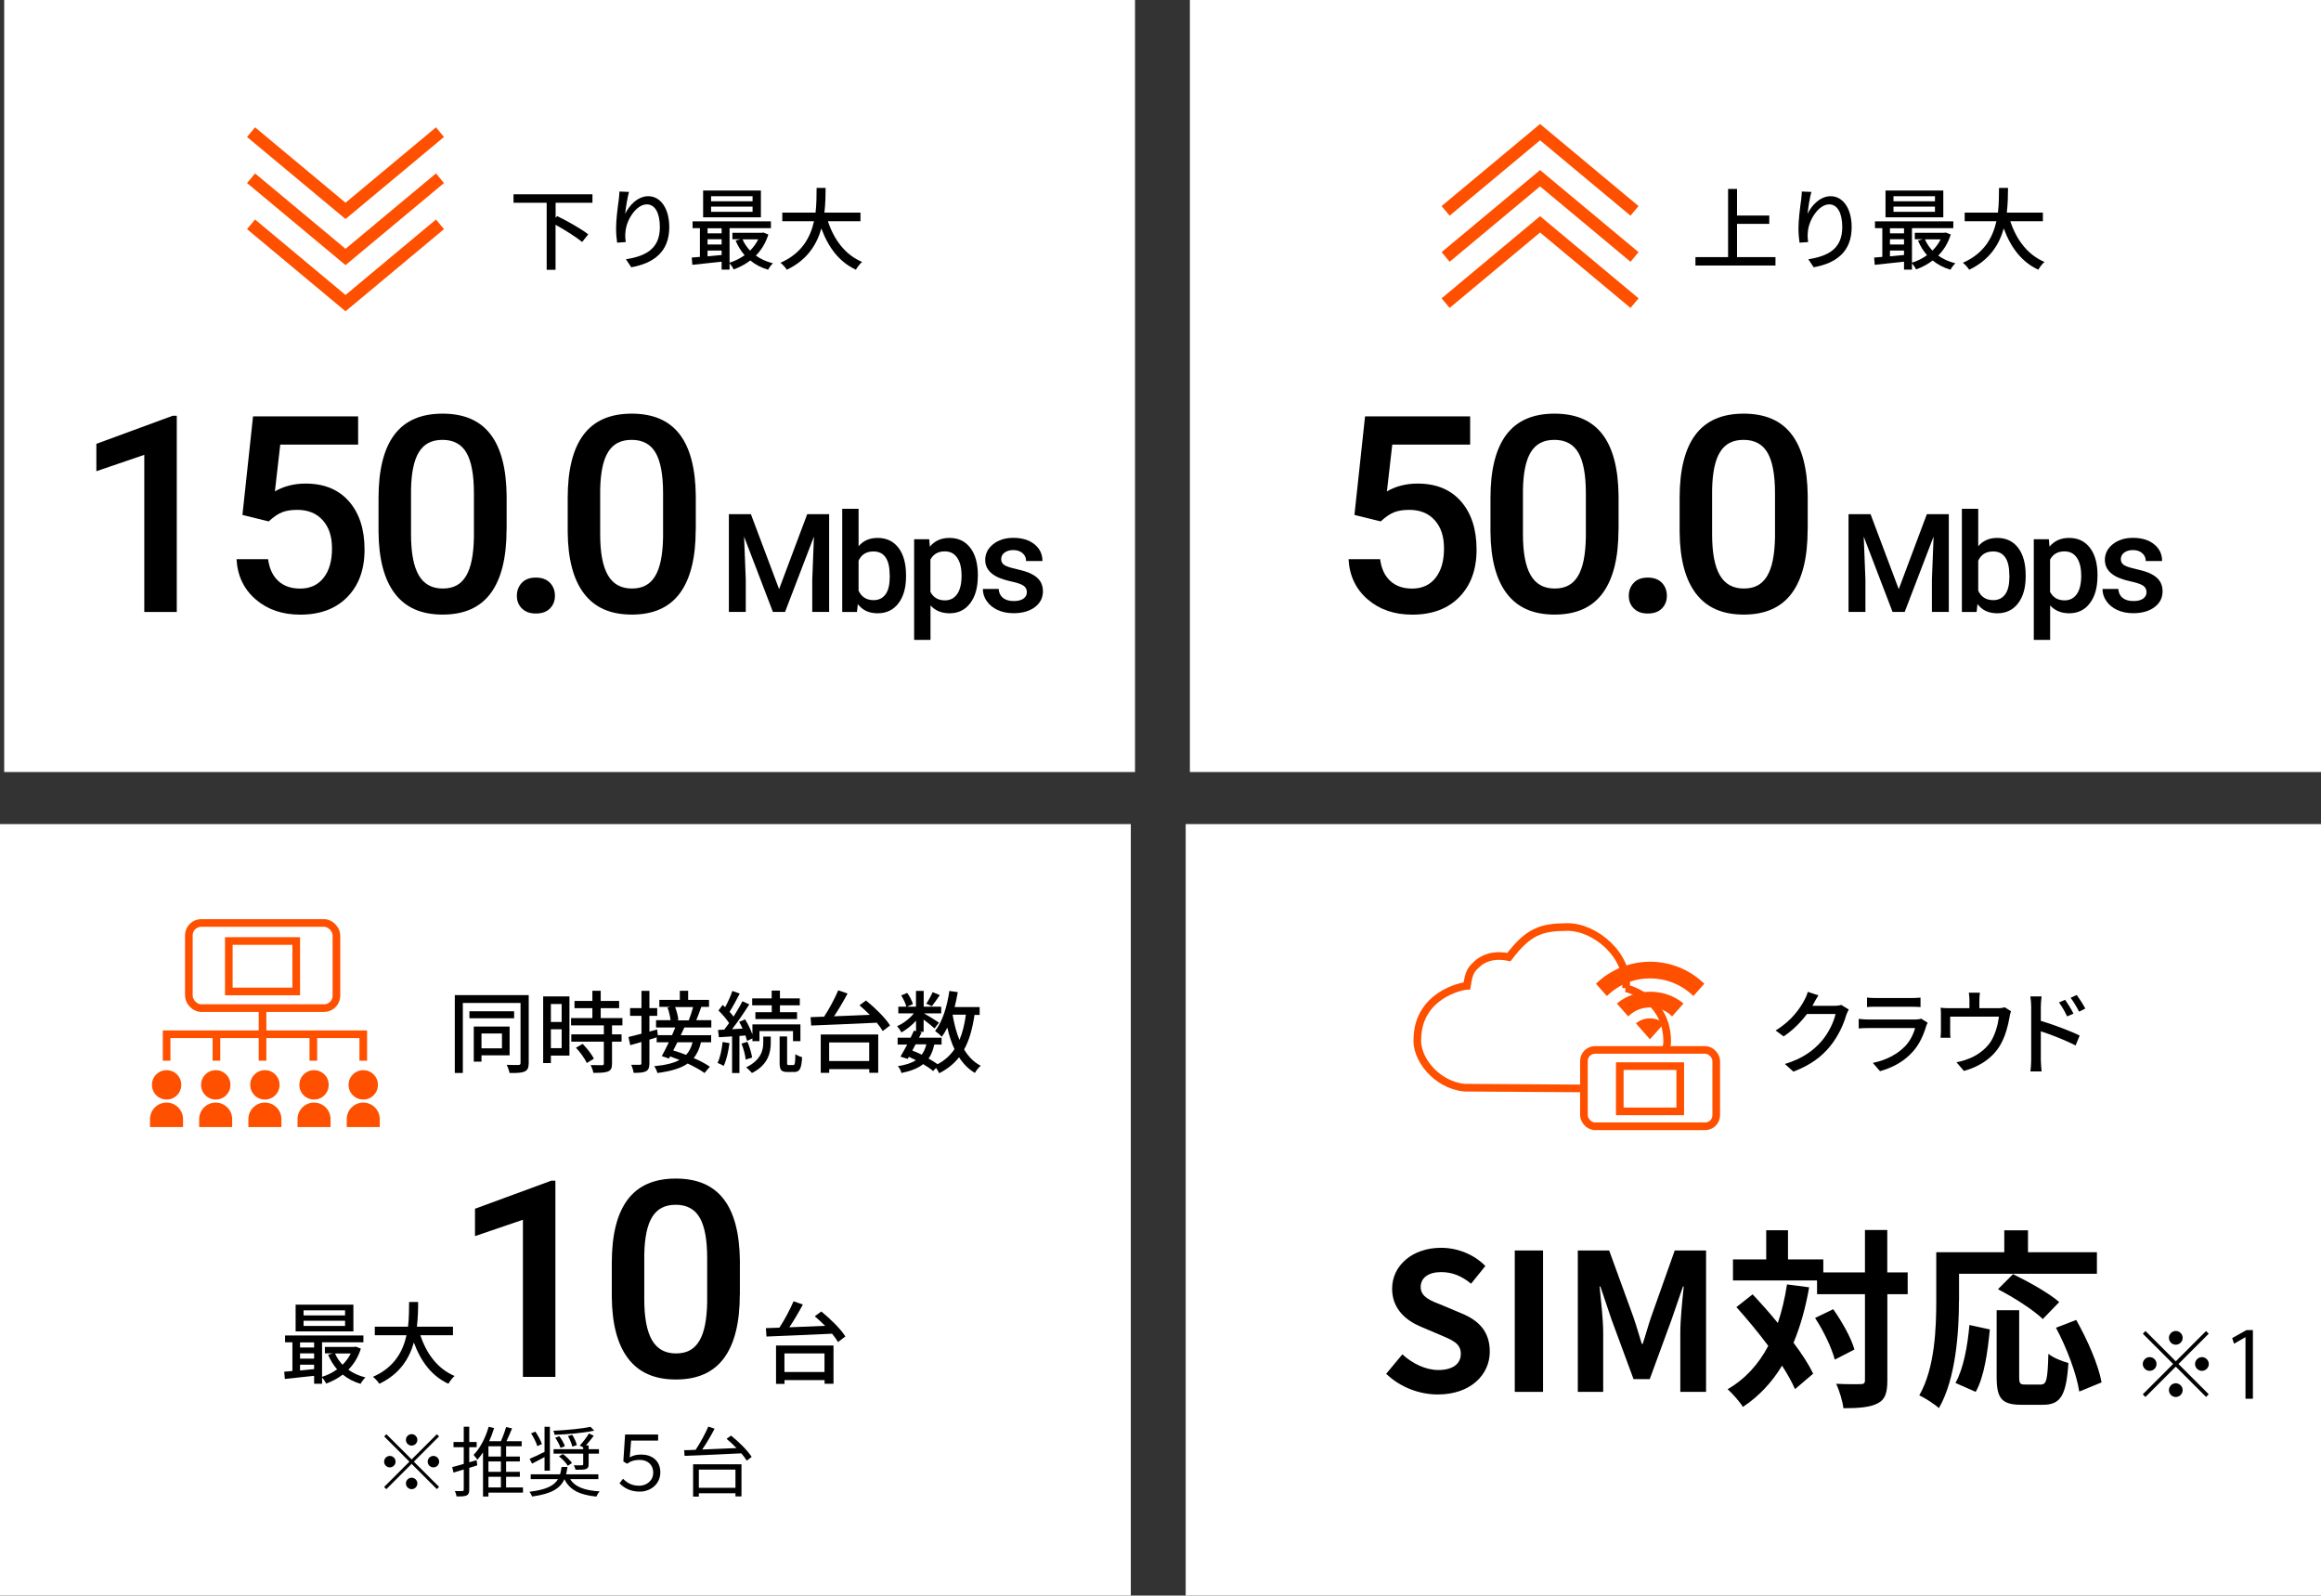 <?xml version="1.0" encoding="UTF-8"?><svg id="_レイヤー_1" xmlns="http://www.w3.org/2000/svg" viewBox="0 0 303.69 208.76"><rect x="0" y="0" width="303.69" height="208.76" fill="#333333" stroke="none"/><defs><style>.cls-1,.cls-2{fill:#fff;}.cls-3{stroke-width:1.64px;}.cls-3,.cls-4{fill:none;}.cls-3,.cls-4,.cls-2{stroke:#ff5000;stroke-miterlimit:10;}.cls-5{fill:#ff5000;}</style></defs><rect class="cls-1" y="107.82" width="147.96" height="100.94"/><rect class="cls-1" x="155.14" y="107.82" width="148.55" height="100.94"/><rect class="cls-1" x="155.69" width="148" height="101.01"/><rect class="cls-1" x=".55" width="147.96" height="101.01"/><path d="m23.13,80.07h-4.25v-20.56l-6.27,2.14v-3.58l9.98-3.67h.54v25.68h0Z"/><path d="m31.72,67.38l1.39-12.9h13.75v3.69h-10.19l-.7,6.12c1.18-.68,2.52-1.02,4.01-1.02,2.44,0,4.33.78,5.69,2.34s2.03,3.66,2.03,6.29-.75,4.67-2.25,6.21-3.56,2.31-6.17,2.31c-2.34,0-4.29-.67-5.83-2s-2.38-3.08-2.5-5.26h4.13c.16,1.24.61,2.19,1.34,2.86s1.68.99,2.85.99c1.31,0,2.33-.47,3.07-1.41s1.1-2.21,1.1-3.83-.4-2.79-1.21-3.7c-.81-.91-1.92-1.36-3.34-1.36-.77,0-1.43.1-1.97.31s-1.12.61-1.76,1.2l-3.41-.84h-.03,0Z"/><path d="m66.28,69.29c0,3.68-.69,6.45-2.07,8.32-1.38,1.87-3.47,2.8-6.28,2.8s-4.85-.91-6.25-2.73-2.12-4.52-2.15-8.09v-4.43c0-3.68.69-6.44,2.07-8.28s3.48-2.76,6.3-2.76,4.89.9,6.27,2.69c1.38,1.79,2.08,4.48,2.12,8.05v4.43h-.01Zm-4.27-4.78c0-2.4-.33-4.16-.98-5.28s-1.7-1.68-3.13-1.68-2.42.53-3.08,1.59-1,2.71-1.04,4.96v5.8c0,2.39.33,4.17,1,5.34s1.72,1.76,3.15,1.76,2.38-.54,3.04-1.62,1-2.78,1.04-5.09v-5.78h0Z"/><path d="m70.11,75.57c.8,0,1.41.23,1.85.68.43.45.65,1.02.65,1.7s-.22,1.22-.65,1.66-1.05.66-1.85.66-1.37-.22-1.81-.65c-.45-.43-.67-.99-.67-1.67s.22-1.24.65-1.7c.43-.45,1.04-.68,1.83-.68h0Z"/><path d="m91.03,69.29c0,3.68-.69,6.45-2.07,8.32s-3.47,2.8-6.28,2.8-4.85-.91-6.25-2.73-2.12-4.52-2.15-8.09v-4.43c0-3.68.69-6.44,2.07-8.28s3.48-2.76,6.3-2.76,4.89.9,6.27,2.69,2.08,4.48,2.12,8.05v4.43h-.01Zm-4.27-4.78c0-2.4-.33-4.16-.98-5.28s-1.7-1.68-3.13-1.68-2.42.53-3.08,1.59-1,2.71-1.04,4.96v5.8c0,2.39.33,4.17,1,5.34s1.72,1.76,3.15,1.76,2.38-.54,3.04-1.62,1-2.78,1.04-5.09v-5.78h0Z"/><path d="m98.25,67.27l3.69,9.81,3.68-9.81h2.87v12.79h-2.21v-4.22l.22-5.64-3.78,9.86h-1.59l-3.77-9.85.22,5.63v4.22h-2.21v-12.79h2.88,0Z"/><path d="m118.55,75.41c0,1.48-.33,2.65-.99,3.52-.66.87-1.57,1.31-2.72,1.31s-1.98-.4-2.6-1.2l-.11,1.03h-1.93v-13.5h2.14v4.9c.62-.73,1.44-1.09,2.49-1.09,1.16,0,2.07.43,2.73,1.29s.99,2.07.99,3.61v.12h0Zm-2.14-.17c0-1.03-.18-1.8-.54-2.32s-.89-.77-1.58-.77c-.93,0-1.58.4-1.95,1.21v3.92c.38.83,1.04,1.24,1.97,1.24.67,0,1.18-.25,1.55-.75s.55-1.25.56-2.26v-.27h-.01Z"/><path d="m127.94,75.41c0,1.47-.33,2.64-1,3.52s-1.56,1.31-2.69,1.31c-1.04,0-1.88-.34-2.5-1.03v4.51h-2.14v-13.17h1.97l.09.97c.63-.76,1.48-1.14,2.56-1.14,1.16,0,2.07.43,2.73,1.3.66.86.99,2.06.99,3.6v.13h0Zm-2.13-.18c0-.95-.19-1.7-.57-2.26s-.92-.83-1.62-.83c-.87,0-1.5.36-1.88,1.08v4.22c.39.74,1.02,1.11,1.9,1.11.68,0,1.21-.27,1.6-.82s.58-1.38.58-2.49h-.01Z"/><path d="m134.36,77.48c0-.38-.16-.67-.47-.87s-.83-.37-1.56-.53-1.33-.35-1.82-.58c-1.07-.52-1.6-1.26-1.6-2.24,0-.82.35-1.51,1.04-2.06s1.57-.83,2.64-.83c1.14,0,2.06.28,2.76.84s1.05,1.29,1.05,2.19h-2.14c0-.41-.15-.75-.46-1.02-.3-.27-.71-.41-1.21-.41-.47,0-.85.11-1.15.33s-.44.51-.44.87c0,.33.14.58.41.76s.83.36,1.67.55,1.5.4,1.97.66c.48.25.83.56,1.06.92s.35.79.35,1.3c0,.86-.35,1.55-1.06,2.08s-1.64.79-2.79.79c-.78,0-1.47-.14-2.08-.42s-1.08-.67-1.42-1.16-.51-1.02-.51-1.59h2.07c.03.5.22.89.57,1.17s.82.41,1.4.41.99-.11,1.28-.32.44-.49.44-.84h0Z"/><path d="m72.7,26.52v1.98l.2-.23c1.33.64,3.17,1.69,4.07,2.39l-.8,1c-.75-.63-2.21-1.54-3.48-2.25v5.89h-1.16v-8.77h-4.34v-1.11h10.33v1.11h-4.82,0Z"/><path d="m82.3,25.11c-.21.73-.43,2.13-.5,2.87.5-1.07,1.63-2.31,3.02-2.31,1.58,0,2.75,1.56,2.75,4.05,0,3.23-2.03,4.72-4.97,5.25l-.7-1.05c2.54-.4,4.44-1.33,4.44-4.2,0-1.8-.6-2.98-1.71-2.98-1.4,0-2.69,2.08-2.79,3.6-.05.39-.04.78.04,1.33l-1.13.08c-.06-.43-.14-1.11-.14-1.87,0-1.09.2-2.68.35-3.73.05-.39.08-.78.09-1.09l1.26.05h-.01Z"/><path d="m100.53,30.69c-.34,1.11-.91,2.02-1.63,2.75.63.46,1.39.8,2.24,1.01-.22.19-.51.58-.64.84-.89-.26-1.67-.67-2.33-1.21-.66.5-1.39.89-2.17,1.17-.11-.23-.34-.58-.54-.8v.83h-1.04v-1.04c-1.38.15-2.76.3-3.83.41l-.08-.95c.32-.02.68-.06,1.07-.09v-3.76h-.96v-.89h10.25v.89h-5.41v4.52c.69-.21,1.37-.55,1.97-.98-.48-.55-.88-1.19-1.18-1.91l.63-.18h-1.05v-.84h3.85l.19-.04.67.26h0Zm-.97-2.26h-7.56v-3.5h7.56v3.5Zm-6.98,1.44v.66h1.84v-.66h-1.84Zm0,2.12h1.84v-.69h-1.84v.69Zm1.84,1.37v-.58h-1.84v.76s1.84-.18,1.84-.18Zm4.05-7.69h-5.43v.67h5.43v-.67Zm0,1.36h-5.43v.68h5.43v-.68Zm-1.31,4.29c.23.54.57,1.04.98,1.47.43-.43.8-.92,1.07-1.47,0,0-2.05,0-2.05,0Z"/><path d="m108.32,28.93c.8,2.43,2.27,4.41,4.48,5.34-.27.23-.63.69-.81,1.02-2.19-1.02-3.6-2.91-4.52-5.4-.6,2.12-1.86,4.14-4.52,5.4-.18-.29-.53-.68-.83-.91,2.79-1.22,3.92-3.32,4.39-5.44h-4.15v-1.12h4.35c.14-1.17.13-2.29.14-3.23h1.18c-.01.95-.02,2.07-.16,3.23h4.72v1.12h-4.27Z"/><polyline class="cls-3" points="57.57 29.35 45.21 39.66 32.85 29.35"/><polyline class="cls-3" points="57.57 23.32 45.21 33.62 32.85 23.32"/><polyline class="cls-3" points="57.57 17.29 45.21 27.59 32.85 17.29"/><path d="m177.22,67.38l1.39-12.9h13.75v3.69h-10.19l-.7,6.12c1.18-.68,2.52-1.02,4.01-1.02,2.44,0,4.33.78,5.69,2.34s2.03,3.66,2.03,6.29-.75,4.67-2.25,6.21-3.56,2.31-6.17,2.31c-2.34,0-4.29-.67-5.83-2-1.54-1.33-2.38-3.08-2.5-5.26h4.13c.16,1.24.61,2.19,1.34,2.86s1.68.99,2.85.99c1.31,0,2.33-.47,3.07-1.41s1.1-2.21,1.1-3.83-.4-2.79-1.21-3.7c-.81-.91-1.92-1.36-3.34-1.36-.77,0-1.43.1-1.97.31s-1.12.61-1.76,1.2l-3.41-.84h-.03Z"/><path d="m211.77,69.29c0,3.68-.69,6.45-2.07,8.32s-3.47,2.8-6.28,2.8-4.85-.91-6.25-2.73-2.12-4.52-2.15-8.09v-4.43c0-3.68.69-6.44,2.07-8.28s3.48-2.76,6.3-2.76,4.89.9,6.27,2.69,2.08,4.48,2.12,8.05v4.43h-.01Zm-4.27-4.78c0-2.4-.33-4.16-.98-5.28s-1.7-1.68-3.13-1.68-2.42.53-3.08,1.59-1,2.71-1.04,4.96v5.8c0,2.39.33,4.17,1,5.34s1.72,1.76,3.15,1.76,2.38-.54,3.04-1.62,1-2.78,1.04-5.09v-5.78h0Z"/><path d="m215.6,75.57c.8,0,1.41.23,1.85.68.43.45.65,1.02.65,1.7s-.22,1.22-.65,1.66-1.05.66-1.85.66-1.37-.22-1.81-.65c-.45-.43-.67-.99-.67-1.67s.22-1.24.65-1.7c.43-.45,1.04-.68,1.83-.68h0Z"/><path d="m236.52,69.29c0,3.68-.69,6.45-2.07,8.32s-3.47,2.8-6.28,2.8-4.85-.91-6.25-2.73-2.12-4.52-2.15-8.09v-4.43c0-3.68.69-6.44,2.07-8.28s3.48-2.76,6.3-2.76,4.89.9,6.27,2.69,2.08,4.48,2.12,8.05v4.43h-.01Zm-4.27-4.78c0-2.4-.33-4.16-.98-5.28s-1.7-1.68-3.13-1.68-2.42.53-3.08,1.59-1,2.71-1.04,4.96v5.8c0,2.39.33,4.17,1,5.34s1.72,1.76,3.15,1.76,2.38-.54,3.04-1.62,1-2.78,1.04-5.09v-5.78h0Z"/><path d="m244.75,67.27l3.69,9.81,3.68-9.81h2.87v12.79h-2.21v-4.22l.22-5.64-3.78,9.86h-1.59l-3.77-9.85.22,5.63v4.22h-2.21v-12.79h2.88Z"/><path d="m265.05,75.41c0,1.48-.33,2.65-.99,3.52-.66.87-1.57,1.31-2.72,1.31s-1.98-.4-2.6-1.2l-.11,1.03h-1.93v-13.5h2.14v4.9c.62-.73,1.44-1.09,2.49-1.09,1.16,0,2.07.43,2.73,1.29s.99,2.07.99,3.61v.12h0Zm-2.14-.17c0-1.03-.18-1.8-.54-2.32s-.89-.77-1.58-.77c-.93,0-1.58.4-1.95,1.21v3.92c.38.83,1.04,1.24,1.97,1.24.67,0,1.18-.25,1.55-.75s.55-1.25.56-2.26v-.27h0Z"/><path d="m274.44,75.41c0,1.47-.33,2.64-1,3.52s-1.56,1.31-2.69,1.31c-1.04,0-1.88-.34-2.5-1.03v4.51h-2.14v-13.17h1.97l.09.97c.63-.76,1.48-1.14,2.56-1.14,1.16,0,2.07.43,2.73,1.3.66.86.99,2.06.99,3.6v.13h0Zm-2.13-.18c0-.95-.19-1.7-.57-2.26s-.92-.83-1.62-.83c-.87,0-1.5.36-1.88,1.08v4.22c.39.74,1.02,1.11,1.9,1.11.68,0,1.21-.27,1.6-.82s.58-1.38.58-2.49h0Z"/><path d="m280.86,77.48c0-.38-.16-.67-.47-.87s-.83-.37-1.56-.53-1.33-.35-1.82-.58c-1.07-.52-1.6-1.26-1.6-2.24,0-.82.35-1.51,1.04-2.06s1.57-.83,2.64-.83c1.14,0,2.06.28,2.76.84s1.05,1.29,1.05,2.19h-2.14c0-.41-.15-.75-.46-1.02-.3-.27-.71-.41-1.21-.41-.47,0-.85.11-1.15.33s-.44.51-.44.87c0,.33.14.58.41.76s.83.36,1.67.55,1.5.4,1.97.66c.48.25.83.56,1.06.92s.35.79.35,1.3c0,.86-.35,1.55-1.06,2.08s-1.64.79-2.79.79c-.78,0-1.47-.14-2.08-.42s-1.08-.67-1.42-1.16-.51-1.02-.51-1.59h2.07c.03.5.22.89.57,1.17s.82.41,1.4.41.99-.11,1.28-.32.44-.49.44-.84h0Z"/><path d="m232.31,33.64v1.1h-10.47v-1.1h4.27v-8.92h1.17v3.48h4.22v1.09h-4.22v4.35h5.03Z"/><path d="m237.01,25.11c-.21.73-.43,2.13-.5,2.87.5-1.07,1.63-2.31,3.02-2.31,1.58,0,2.75,1.56,2.75,4.05,0,3.23-2.03,4.72-4.97,5.25l-.7-1.05c2.54-.4,4.44-1.33,4.44-4.2,0-1.8-.6-2.98-1.71-2.98-1.4,0-2.69,2.08-2.79,3.6-.05.39-.04.78.04,1.33l-1.13.08c-.06-.43-.14-1.11-.14-1.87,0-1.09.2-2.68.35-3.73.05-.39.08-.78.09-1.09l1.26.05h0Z"/><path d="m255.24,30.69c-.34,1.11-.91,2.02-1.63,2.75.63.46,1.39.8,2.24,1.01-.22.19-.51.58-.64.84-.89-.26-1.67-.67-2.33-1.21-.66.5-1.39.89-2.17,1.17-.11-.23-.34-.58-.54-.8v.83h-1.04v-1.04c-1.38.15-2.76.3-3.83.41l-.08-.95c.32-.02.68-.06,1.07-.09v-3.76h-.96v-.89h10.25v.89h-5.41v4.52c.69-.21,1.37-.55,1.97-.98-.48-.55-.88-1.19-1.18-1.91l.63-.18h-1.05v-.84h3.85l.19-.04.67.26h-.01Zm-.97-2.26h-7.56v-3.5h7.56v3.5Zm-6.98,1.44v.66h1.84v-.66h-1.84Zm0,2.12h1.84v-.69h-1.84v.69Zm1.84,1.37v-.58h-1.84v.76s1.84-.18,1.84-.18Zm4.05-7.69h-5.43v.67h5.43v-.67Zm0,1.36h-5.43v.68h5.43v-.68Zm-1.31,4.29c.23.54.57,1.04.98,1.47.43-.43.8-.92,1.07-1.47,0,0-2.05,0-2.05,0Z"/><path d="m263.03,28.93c.8,2.43,2.27,4.41,4.48,5.34-.27.23-.63.69-.81,1.02-2.19-1.02-3.6-2.91-4.52-5.4-.6,2.12-1.86,4.14-4.52,5.4-.18-.29-.53-.68-.83-.91,2.79-1.22,3.92-3.32,4.39-5.44h-4.15v-1.12h4.35c.14-1.17.13-2.29.14-3.23h1.18c-.01.95-.02,2.07-.16,3.23h4.72v1.12h-4.27Z"/><polyline class="cls-3" points="189.15 27.59 201.51 17.29 213.87 27.59"/><polyline class="cls-3" points="189.15 33.62 201.51 23.32 213.87 33.62"/><polyline class="cls-3" points="189.15 39.66 201.51 29.35 213.87 39.66"/><polyline class="cls-4" points="21.8 138.78 21.8 135.32 47.53 135.32 47.53 138.78"/><line class="cls-4" x1="28.32" y1="135.32" x2="28.32" y2="138.78"/><line class="cls-4" x1="41" y1="135.32" x2="41" y2="138.78"/><rect class="cls-4" x="24.71" y="120.76" width="19.31" height="11.14" rx="1.62" ry="1.62"/><rect class="cls-4" x="29.94" y="123.12" width="8.82" height="6.6"/><line class="cls-4" x1="34.35" y1="131.86" x2="34.35" y2="138.78"/><path class="cls-5" d="m20.44,140.58h0c.75-.75,1.97-.75,2.72,0h0c.75.75.75,1.97,0,2.72h0c-.75.75-1.97.75-2.72,0h0c-.75-.75-.75-1.97,0-2.72Z"/><path class="cls-5" d="m19.64,147.46h4.31v-1.04c0-1.19-.97-2.16-2.16-2.16h0c-1.19,0-2.16.97-2.16,2.16v1.04h.01Z"/><path class="cls-5" d="m26.87,140.58h0c.75-.75,1.97-.75,2.72,0h0c.75.75.75,1.97,0,2.72h0c-.75.75-1.97.75-2.72,0h0c-.75-.75-.75-1.97,0-2.72Z"/><path class="cls-5" d="m26.07,147.46h4.31v-1.04c0-1.19-.97-2.16-2.16-2.16h0c-1.19,0-2.16.97-2.16,2.16v1.04h.01Z"/><path class="cls-5" d="m33.3,140.58h0c.75-.75,1.97-.75,2.72,0h0c.75.75.75,1.97,0,2.72h0c-.75.75-1.97.75-2.72,0h0c-.75-.75-.75-1.97,0-2.72Z"/><path class="cls-5" d="m32.51,147.46h4.31v-1.04c0-1.19-.97-2.16-2.16-2.16h0c-1.19,0-2.16.97-2.16,2.16v1.04h0Z"/><path class="cls-5" d="m39.73,140.58h0c.75-.75,1.97-.75,2.72,0h0c.75.75.75,1.97,0,2.72h0c-.75.75-1.97.75-2.72,0h0c-.75-.75-.75-1.97,0-2.72Z"/><path class="cls-5" d="m38.94,147.46h4.31v-1.04c0-1.19-.97-2.16-2.16-2.16h0c-1.19,0-2.16.97-2.16,2.16v1.04h0Z"/><path class="cls-5" d="m46.17,140.58h0c.75-.75,1.97-.75,2.72,0h0c.75.75.75,1.97,0,2.72h0c-.75.75-1.97.75-2.72,0h0c-.75-.75-.75-1.97,0-2.72Z"/><path class="cls-5" d="m45.38,147.46h4.31v-1.04c0-1.19-.97-2.16-2.16-2.16h0c-1.19,0-2.16.97-2.16,2.16v1.04h0Z"/><path d="m69.18,139.07c0,.62-.14.95-.53,1.12-.39.18-.99.21-1.98.2-.05-.29-.22-.78-.37-1.07.67.04,1.35.02,1.54.02.2,0,.27-.08.27-.28v-7.83h-7.55v9.16h-1.05v-10.19h9.67v8.86h0Zm-1.91-5.84h-5.85v-.92h5.85v.92Zm-4.27,4.85v.82h-1.01v-4.59h4.69v3.77h-3.68Zm0-2.86v1.94h2.68v-1.94s-2.68,0-2.68,0Z"/><path d="m74.51,138.11h-2.43v.98h-1.01v-8.72h3.44v7.74Zm-2.43-6.75v2.35h1.41v-2.35h-1.41Zm1.41,5.78v-2.47h-1.41v2.47h1.41Zm6.59-2.98v1.17h1.25v.96h-1.25v2.88c0,.56-.13.85-.52,1.02-.41.16-1.01.18-1.92.18-.05-.29-.2-.71-.35-1.02.66.02,1.3.02,1.47.02.19,0,.25-.06.25-.22v-2.86h-4.26v-.96h4.26v-1.17h-4.29v-.96h2.79v-1.29h-2.34v-.95h2.34v-1.33h1.09v1.33h2.41v.95h-2.41v1.29h2.84v.96h-1.36Zm-3.84,2.42c.56.58,1.21,1.38,1.46,1.94l-.92.56c-.25-.56-.85-1.39-1.42-2l.88-.5Z"/><path d="m89.54,134.44c-.14.32-.3.66-.47,1.01h3.98v.92h-1.33c-.2.84-.5,1.52-.96,2.06.83.36,1.59.76,2.12,1.14l-.7.82c-.53-.39-1.32-.83-2.2-1.24-.91.63-2.19,1.01-3.96,1.24-.08-.29-.26-.68-.42-.89,1.45-.14,2.53-.39,3.31-.82-.41-.16-.83-.32-1.23-.46l-.15.28-.94-.32c.27-.49.6-1.14.92-1.81h-1.59v-.64c-.32.09-.63.2-.95.29v3.09c0,.57-.12.88-.45,1.05-.34.18-.84.21-1.61.21-.04-.28-.18-.75-.32-1.05.49,0,.97,0,1.12,0s.21-.06.21-.22v-2.77l-1.46.42-.23-1.07c.47-.11,1.05-.26,1.7-.43v-2.34h-1.49v-1.01h1.49v-2.26h1.04v2.26h1.02v1.01h-1.02v2.06l1.01-.28.09.75h1.86c.15-.35.3-.69.43-1.01h-2.52v-.95h1.9c-.06-.48-.21-1.15-.4-1.66l.39-.08h-1.46v-.92h2.68v-1.19h1.09v1.19h2.73v.92h-1.01c-.22.61-.45,1.26-.66,1.74h1.97v.95h-3.53Zm-.91,1.93c-.18.36-.36.73-.54,1.07.54.15,1.11.36,1.68.58.4-.43.68-.97.85-1.65h-1.99Zm-.3-4.62c.22.56.4,1.26.43,1.7l-.2.05h1.56c.2-.49.43-1.21.57-1.74h-2.36Z"/><path d="m95.45,136.49c-.15,1.1-.4,2.24-.76,2.97-.18-.12-.59-.3-.8-.39.34-.7.55-1.74.66-2.74l.9.15h0Zm1.3-.96v4.86h-.96v-4.79c-.63.04-1.22.08-1.73.11l-.11-.95.82-.05c.2-.26.42-.55.63-.85-.34-.53-.9-1.16-1.39-1.65l.55-.73c.11.09.21.2.32.3.36-.66.74-1.5.95-2.13l.96.35c-.41.8-.91,1.73-1.33,2.38.2.22.38.43.52.63.44-.69.87-1.42,1.16-2.01l.9.41c-.66,1.04-1.5,2.28-2.26,3.25l1.38-.08c-.13-.3-.29-.61-.44-.88l.77-.33c.39.62.75,1.38.96,1.99v-1.33h6.28v2.19h-.97v-1.32h-4.39v1.32h-.92v-.36l-.7.33c-.05-.21-.12-.44-.21-.71l-.77.06h-.02,0Zm1.05.77c.28.66.53,1.52.61,2.07l-.84.26c-.05-.56-.28-1.43-.55-2.09l.78-.23h0Zm2.07-.68h.98v.81c0,1.18-.27,2.86-2.46,3.96-.18-.21-.5-.54-.76-.74,2-.97,2.24-2.34,2.24-3.24v-.78h0Zm1.1-4.09h-2.55v-.9h2.55v-1.02h1.08v1.02h2.6v.9h-2.6v.9h2.24v.9h-5.45v-.9h2.14v-.9h-.01Zm2.82,7.82c.21,0,.26-.19.28-1.43.21.16.61.33.88.4-.08,1.54-.33,1.94-1.05,1.94h-.84c-.88,0-1.05-.29-1.05-1.26v-3.39h.98v3.39c0,.3.02.35.22.35h.58Z"/><path d="m113.31,130.9c1.16.94,2.54,2.28,3.15,3.27l-.96.73c-.19-.33-.46-.7-.78-1.09-3.12.15-6.42.28-8.58.37l-.08-1.1,1.77-.06c.68-1.03,1.4-2.39,1.85-3.45l1.22.42c-.52.98-1.16,2.07-1.77,2.98,1.46-.06,3.08-.12,4.68-.19-.45-.44-.9-.88-1.35-1.25l.85-.63h0Zm-5.93,4.45h7.53v5.01h-1.17v-.48h-5.24v.49h-1.11v-5.02h-.01Zm1.11,1.04v2.43h5.24v-2.43h-5.24Z"/><path d="m127.51,132.78c-.27,1.81-.68,3.31-1.36,4.53.55.92,1.26,1.66,2.17,2.13-.25.21-.6.63-.76.94-.84-.5-1.52-1.19-2.07-2.05-.67.85-1.52,1.54-2.6,2.09-.08-.18-.25-.46-.41-.69l-.39.4c-.33-.29-.78-.6-1.3-.9-.68.54-1.6.9-2.84,1.16-.07-.29-.27-.69-.47-.9,1.02-.15,1.79-.4,2.36-.78-.3-.15-.61-.3-.92-.44l-.15.27-.95-.29c.26-.43.56-1,.88-1.58h-1.25v-.9h1.7c.16-.32.3-.63.43-.92l.28.06v-1.36c-.56.61-1.25,1.16-1.91,1.53-.13-.25-.38-.61-.57-.82.78-.32,1.63-.97,2.19-1.67h-2.03v-.88h1.05c-.09-.41-.39-1.02-.67-1.47l.78-.33c.33.44.63,1.05.75,1.46l-.77.34h1.17v-2.06h1.01v2.06h2.29v.88h-2.24c.53.29,1.66,1,1.95,1.21l-.58.76c-.28-.27-.9-.76-1.43-1.16v1.6h-.58l.32.07c-.11.22-.22.46-.34.7h2.95v.9h-.96c-.15.73-.39,1.33-.74,1.83.44.25.85.5,1.18.74.94-.5,1.65-1.16,2.21-1.97-.4-.83-.69-1.78-.94-2.81-.22.43-.46.84-.73,1.19-.16-.2-.62-.58-.87-.76.97-1.22,1.57-3.18,1.87-5.24l1.1.16c-.12.67-.25,1.32-.41,1.95h3.27v1.03h-.67,0Zm-7.71,3.86c-.15.27-.29.55-.43.81.41.16.83.34,1.23.54.28-.36.47-.81.61-1.35h-1.41Zm3.17-6.44c-.37.53-.75,1.09-1.04,1.45l-.73-.33c.28-.41.64-1.05.83-1.51l.94.39h0Zm1.67,2.56c.21,1.19.49,2.32.9,3.3.4-.94.67-2.04.84-3.3h-1.74Z"/><path d="m72.67,180.15h-4.25v-20.56l-6.27,2.14v-3.58l9.98-3.67h.54v25.68h0Z"/><path d="m96.8,169.37c0,3.68-.69,6.45-2.07,8.32s-3.47,2.8-6.28,2.8-4.85-.91-6.25-2.73-2.12-4.52-2.15-8.09v-4.43c0-3.68.69-6.44,2.07-8.28s3.48-2.76,6.3-2.76,4.89.9,6.27,2.69,2.08,4.48,2.12,8.05v4.43h-.01Zm-4.27-4.78c0-2.4-.33-4.16-.98-5.28s-1.7-1.68-3.13-1.68-2.42.53-3.08,1.59-1,2.71-1.04,4.96v5.8c0,2.39.33,4.17,1,5.34s1.72,1.76,3.15,1.76,2.38-.54,3.04-1.62,1-2.78,1.04-5.09v-5.78h0Z"/><path d="m107.46,171.59c1.16.94,2.54,2.28,3.15,3.27l-.96.73c-.19-.33-.46-.7-.78-1.09-3.12.15-6.42.28-8.58.37l-.08-1.1,1.77-.06c.68-1.03,1.4-2.39,1.85-3.45l1.22.42c-.52.98-1.16,2.07-1.77,2.98,1.46-.06,3.08-.12,4.68-.19-.45-.44-.9-.88-1.35-1.25l.85-.63h0Zm-5.93,4.45h7.53v5.01h-1.17v-.48h-5.24v.49h-1.11v-5.02h-.01Zm1.11,1.04v2.43h5.24v-2.43h-5.24Z"/><path d="m47.21,176.46c-.34,1.11-.91,2.02-1.63,2.75.63.46,1.39.8,2.24,1.01-.22.19-.51.58-.64.84-.89-.26-1.67-.67-2.33-1.21-.66.5-1.39.89-2.17,1.17-.11-.23-.34-.58-.54-.8v.83h-1.04v-1.04c-1.38.15-2.76.3-3.83.41l-.08-.95c.32-.02.68-.06,1.07-.09v-3.76h-.96v-.89h10.25v.89h-5.41v4.52c.69-.21,1.37-.55,1.97-.98-.48-.55-.88-1.19-1.18-1.91l.63-.18h-1.05v-.84h3.85l.19-.04.67.26h0Zm-.97-2.26h-7.56v-3.5h7.56v3.5Zm-6.98,1.44v.66h1.84v-.66h-1.84Zm0,2.12h1.84v-.69h-1.84v.69Zm1.84,1.37v-.58h-1.84v.76l1.84-.18h0Zm4.05-7.69h-5.43v.67h5.43v-.67Zm0,1.36h-5.43v.68h5.43v-.68Zm-1.31,4.29c.23.54.57,1.04.98,1.47.43-.43.8-.92,1.07-1.47h-2.05Z"/><path d="m55,174.69c.8,2.43,2.27,4.41,4.48,5.34-.27.23-.63.69-.81,1.02-2.19-1.02-3.6-2.91-4.52-5.4-.6,2.12-1.86,4.14-4.52,5.4-.18-.29-.53-.68-.83-.91,2.79-1.22,3.92-3.32,4.39-5.44h-4.15v-1.12h4.35c.14-1.17.13-2.29.14-3.23h1.18c0,.95-.02,2.07-.16,3.23h4.72v1.12h-4.27,0Z"/><path d="m53.86,190.95l3.3-3.3.29.29-3.3,3.3,3.3,3.3-.29.29-3.3-3.3-3.31,3.31-.29-.29,3.31-3.31-3.3-3.3.29-.29,3.3,3.3Zm-2.1.29c0,.41-.34.75-.75.75s-.75-.34-.75-.75.34-.75.75-.75.75.34.75.75Zm2.1-2.1c-.41,0-.75-.34-.75-.75s.34-.75.75-.75.75.34.75.75-.34.75-.75.75Zm0,4.2c.41,0,.75.34.75.75s-.34.75-.75.75-.75-.34-.75-.75.34-.75.75-.75Zm2.1-2.1c0-.41.34-.75.75-.75s.75.34.75.75-.34.75-.75.75-.75-.34-.75-.75Z"/><path d="m62.45,191.72l-1.05.33v2.85c0,.42-.09.63-.34.76-.26.12-.66.14-1.32.13-.03-.18-.12-.51-.22-.71.45.02.86.02.99,0,.13,0,.17-.04.17-.19v-2.63l-1.34.41-.17-.72c.41-.1.94-.25,1.51-.42v-2.18h-1.34v-.68h1.34v-2h.72v2h.97v.68h-.97v1.97l.96-.28.09.67h0Zm5.98,3.57h-4.52v.51h-.71v-5.77c-.23.35-.48.67-.74.95-.1-.15-.35-.47-.5-.62.87-.88,1.57-2.25,1.98-3.69l.71.18c-.18.59-.39,1.16-.64,1.71h1.53c.26-.57.53-1.31.68-1.85l.78.18c-.22.55-.49,1.16-.73,1.67h1.99v.67h-2.04v1.34h1.8v.64h-1.8v1.36h1.8v.65h-1.8v1.39h2.21v.68h0Zm-2.89-6.06h-1.63v1.34h1.63v-1.34Zm0,1.98h-1.63v1.36h1.63v-1.36Zm-1.63,3.4h1.63v-1.39h-1.63v1.39Z"/><path d="m74.61,193.53c.63,1.03,1.91,1.48,3.86,1.6-.17.16-.35.47-.44.68-2.17-.22-3.49-.85-4.18-2.28-.54,1.2-1.66,1.92-4.23,2.27-.06-.17-.22-.47-.35-.62,2.21-.27,3.23-.79,3.74-1.65h-3.57v-.63h3.84c.09-.29.15-.62.2-.97h.77c-.05.35-.1.67-.18.97h4.22v.63h-3.68,0Zm-3.36-2.89c-.57.31-1.15.62-1.63.86l-.32-.63c.5-.21,1.22-.54,1.95-.91v-3.28h.7v5.74h-.7v-1.78h0Zm-.95-1.43c-.12-.45-.47-1.15-.81-1.67l.56-.23c.35.51.72,1.19.85,1.63l-.6.27h0Zm7.45-2.03c-1.35.3-3.44.48-5.18.55-.02-.14-.1-.38-.17-.53,1.7-.08,3.74-.27,4.86-.52l.49.5Zm-.73,4.4c0,.36-.08.52-.36.63-.28.09-.7.09-1.35.09-.04-.18-.15-.42-.23-.59.49.02.93.02,1.06,0,.14,0,.17-.04.17-.16v-1.36h-3.88v-.58h3.88v-.24l-.45-.24c.4-.42.92-1.1,1.2-1.58l.63.3c-.32.43-.69.88-1.02,1.26h.35v.5h1.35v.58h-1.35v1.38h0Zm-3.83-3.67c.3.41.61.94.72,1.31l-.57.22c-.11-.36-.4-.92-.69-1.33l.54-.2Zm.46,2.33c.46.33.96.83,1.19,1.18l-.55.36c-.21-.37-.7-.89-1.15-1.24l.51-.3h0Zm1.23-2.51c.26.42.52.98.6,1.35l-.6.19c-.07-.37-.31-.94-.57-1.38l.57-.16Z"/><path d="m81.06,194.07l.46-.59c.53.53,1.15.91,2.11.91s1.84-.65,1.84-1.72c0-1.01-.72-1.66-1.77-1.66-.67,0-1.14.14-1.65.5l-.49-.3.23-3.52h4.32v.79h-3.53l-.18,2.2c.44-.26.88-.37,1.51-.37,1.35,0,2.49.77,2.49,2.33s-1.31,2.52-2.69,2.52c-1.26,0-2.05-.49-2.65-1.09h0Z"/><path d="m95.65,187.83c1.01.8,2.19,1.97,2.7,2.79l-.64.49c-.17-.28-.42-.61-.71-.96-2.72.15-5.6.25-7.43.33l-.05-.74c.44,0,.95-.03,1.5-.05.59-.89,1.27-2.12,1.66-3.04l.82.28c-.46.89-1.06,1.91-1.62,2.72,1.37-.05,2.94-.12,4.49-.19-.42-.43-.87-.85-1.3-1.21l.58-.42h0Zm-4.96,3.75h6.33v4.21h-.79v-.42h-4.79v.44h-.75v-4.23h0Zm.75.7v2.38h4.79v-2.38h-4.79Z"/><path class="cls-4" d="m212.75,129.31c.44-4.22-3.96-8.04-7.68-8.02-3.42.02-5.08.57-7.64,3.94-.71-.15-2.35-.44-3.9.67-1.06.94-1.29,1.15-1.59,3.09-.75.02-6.31,1.24-6.48,6.79-.27,2.59,2.36,6.12,6.13,6.53l20.59.13c2.29,0,5.96-3.52,5.96-6.18,0-4.93-4.03-6.65-5.4-6.95h0Z"/><path class="cls-5" d="m221.57,130.32c-3.16-3.08-8.17-3.08-11.32,0l-1.43-1.61c3.97-3.84,10.22-3.84,14.18,0l-1.43,1.61Z"/><path class="cls-5" d="m220.27,131.3l-1.49,1.69c-1.29-1.37-3.61-1.58-5.19-.46-.2.14-.38.29-.54.46l-1.49-1.69c2.42-2.06,6.3-2.06,8.72,0h-.02.01Z"/><path class="cls-5" d="m214.05,133.9c1.02-.88,2.67-.88,3.68,0l-1.84,2.08-1.84-2.08Z"/><rect class="cls-2" x="207.25" y="137.37" width="17.31" height="9.99" rx="1.45" ry="1.45"/><rect class="cls-2" x="211.94" y="139.49" width="7.91" height="5.92"/><path d="m241.91,132.08c-.12.19-.25.49-.34.73-.32,1.15-1.03,2.76-2.11,4.08-1.1,1.36-2.55,2.46-4.8,3.32l-1.12-1c2.31-.7,3.74-1.76,4.81-3,.89-1.02,1.61-2.53,1.82-3.54h-3.74c-.77,1.03-1.79,2.09-3.05,2.93l-1.05-.78c2.09-1.25,3.2-2.91,3.77-3.97.14-.24.35-.73.44-1.08l1.39.46c-.24.36-.49.83-.62,1.07-.05.1-.11.2-.17.3h2.88c.34,0,.67-.04.9-.12l.98.6h0Z"/><path d="m252.22,133.82c-.06.13-.16.31-.18.41-.35,1.17-.88,2.39-1.76,3.37-1.23,1.37-2.76,2.12-4.29,2.55l-.94-1.08c1.74-.36,3.21-1.14,4.2-2.16.68-.71,1.12-1.61,1.33-2.4h-6.11c-.29,0-.82,0-1.27.05v-1.25c.47.05.92.08,1.27.08h6.14c.32,0,.61-.05.77-.11l.84.53h0Zm-7.93-3.3c.32.04.76.06,1.14.06h4.68c.38,0,.88-.02,1.18-.06v1.24c-.3-.02-.78-.04-1.19-.04h-4.67c-.37,0-.8,0-1.14.04v-1.24h0Z"/><path d="m263.13,132.3c-.08.2-.17.59-.2.82-.18,1.04-.52,2.4-1.15,3.51-.92,1.67-2.65,2.9-4.81,3.49l-.98-1.14c.46-.07,1.01-.23,1.44-.4,1.1-.37,2.3-1.19,3.02-2.25.62-.96.97-2.27,1.1-3.31h-6.38v1.97c0,.24,0,.59.05.79h-1.31c.03-.25.05-.6.05-.86v-2.1c0-.26,0-.7-.05-.97.37.04.72.06,1.16.06h2.62v-1.03c0-.29-.01-.56-.08-1h1.45c-.05.43-.07.71-.07,1v1.03h2.42c.48,0,.72-.06.9-.12l.83.52h-.01Z"/><path d="m267.04,133.57c1.58.47,3.89,1.33,5.07,1.92l-.53,1.3c-1.27-.67-3.23-1.43-4.55-1.86v3.71c.01.37.05,1.09.1,1.54h-1.46c.06-.42.1-1.08.1-1.54v-6.93c0-.38-.04-.95-.11-1.34h1.47c-.04.4-.1.91-.1,1.34v1.87h0Zm3.43-.58c-.31-.68-.65-1.26-1.06-1.83l.8-.35c.32.47.83,1.25,1.09,1.81l-.84.37h.01Zm1.56-.64c-.35-.68-.68-1.24-1.1-1.8l.8-.37c.32.44.84,1.22,1.12,1.78l-.81.4h0Z"/><path d="m181.37,179.75l2.12-2.55c1.33,1.22,3.07,2.05,4.7,2.05,1.92,0,2.95-.82,2.95-2.12,0-1.38-1.12-1.8-2.77-2.5l-2.47-1.05c-1.87-.78-3.75-2.28-3.75-4.97,0-3.02,2.65-5.35,6.4-5.35,2.15,0,4.3.85,5.8,2.38l-1.87,2.32c-1.17-.97-2.4-1.52-3.92-1.52-1.62,0-2.67.72-2.67,1.95,0,1.32,1.32,1.8,2.9,2.42l2.42,1.02c2.25.92,3.72,2.35,3.72,5.02,0,3.02-2.52,5.6-6.8,5.6-2.47,0-4.95-.97-6.75-2.7h0Z"/><path d="m198.2,163.61h3.7v18.5h-3.7v-18.5Z"/><path d="m206.45,163.61h4.1l3.15,8.65c.4,1.15.75,2.37,1.12,3.57h.12c.4-1.2.72-2.42,1.12-3.57l3.07-8.65h4.1v18.5h-3.37v-7.72c0-1.75.27-4.32.45-6.07h-.1l-1.5,4.35-2.85,7.77h-2.12l-2.87-7.77-1.47-4.35h-.1c.17,1.75.47,4.32.47,6.07v7.72h-3.32v-18.5h0Z"/><path d="m236.72,168.41c-.47,2.7-1.15,5.12-2.05,7.27,1.1,1.45,2,2.85,2.57,4.05l-2.37,2.02c-.4-.9-.97-1.95-1.7-3.07-1.33,2.2-3.02,4-5.12,5.4-.35-.6-1.38-1.77-2-2.32,2.33-1.35,4.05-3.27,5.32-5.67-1.33-1.77-2.8-3.55-4.17-5.07l2.12-1.67c1.08,1.15,2.22,2.42,3.3,3.75.52-1.55.92-3.22,1.2-5.05l2.9.38v-.02Zm12.9.92h-2.67v11.25c0,1.67-.3,2.55-1.25,3.02-.95.52-2.42.65-4.5.65-.1-.88-.52-2.3-.95-3.2,1.4.08,2.75.05,3.17.05.45,0,.6-.12.6-.52v-11.25h-6.27v-1.8h-11v-2.75h4.35v-3.82h2.85v3.82h4.62v1.7h5.45v-5.55h2.92v5.55h2.67v2.85h0Zm-9.75,1.97c1.17,1.65,2.37,3.8,2.77,5.27l-2.57,1.32c-.38-1.47-1.45-3.75-2.58-5.45l2.38-1.15h0Z"/><path d="m256.32,170.13c0,4.02-.38,10.2-2.62,14.1-.55-.5-1.87-1.35-2.57-1.67,2.05-3.57,2.22-8.82,2.22-12.42v-6.3h8.9v-2.87h3.1v2.87h9.02v2.82h-18.04v3.47h0Zm-.45,10.8c1.05-1.9,1.57-4.8,1.82-7.57l2.67.58c-.28,2.87-.72,6.17-1.85,8.17l-2.65-1.17h0Zm11.15.22c.75,0,.9-.57,1-4.02.62.52,1.85,1,2.62,1.2-.28,4.27-1.02,5.47-3.35,5.47h-2.77c-2.65,0-3.27-.87-3.27-3.65v-8.72h2.95v8.7c0,.9.1,1.02.8,1.02h2.02Zm.27-8.57c-1.2-1.17-3.82-2.85-5.87-3.9l1.97-1.97c2,.97,4.7,2.47,6.05,3.65l-2.15,2.22Zm4.37.12c1.47,2.6,2.92,5.9,3.32,8.17l-2.92,1.2c-.33-2.22-1.62-5.7-3.05-8.35l2.65-1.02h0Z"/><path d="m280.73,174.15l3.96,3.96,3.96-3.96.35.35-3.96,3.96,3.96,3.96-.35.35-3.96-3.96-3.97,3.97-.35-.35,3.97-3.97-3.96-3.96.35-.35Zm.54,5.21c-.49,0-.9-.41-.9-.9s.41-.9.9-.9.9.41.9.9c0,.52-.43.9-.9.9Zm2.52-4.32c0-.49.41-.9.9-.9s.9.41.9.9-.41.9-.9.9c-.52,0-.9-.43-.9-.9Zm1.8,6.84c0,.49-.41.9-.9.9s-.9-.41-.9-.9.41-.9.9-.9.9.43.9.9Zm2.52-4.32c.49,0,.9.41.9.9s-.41.9-.9.9-.9-.41-.9-.9.43-.9.9-.9Z"/><path d="m293.81,183.01v-8.05h-.02l-1.48.85-.24-.74,1.86-1.04h.85v8.98h-.97Z"/></svg>